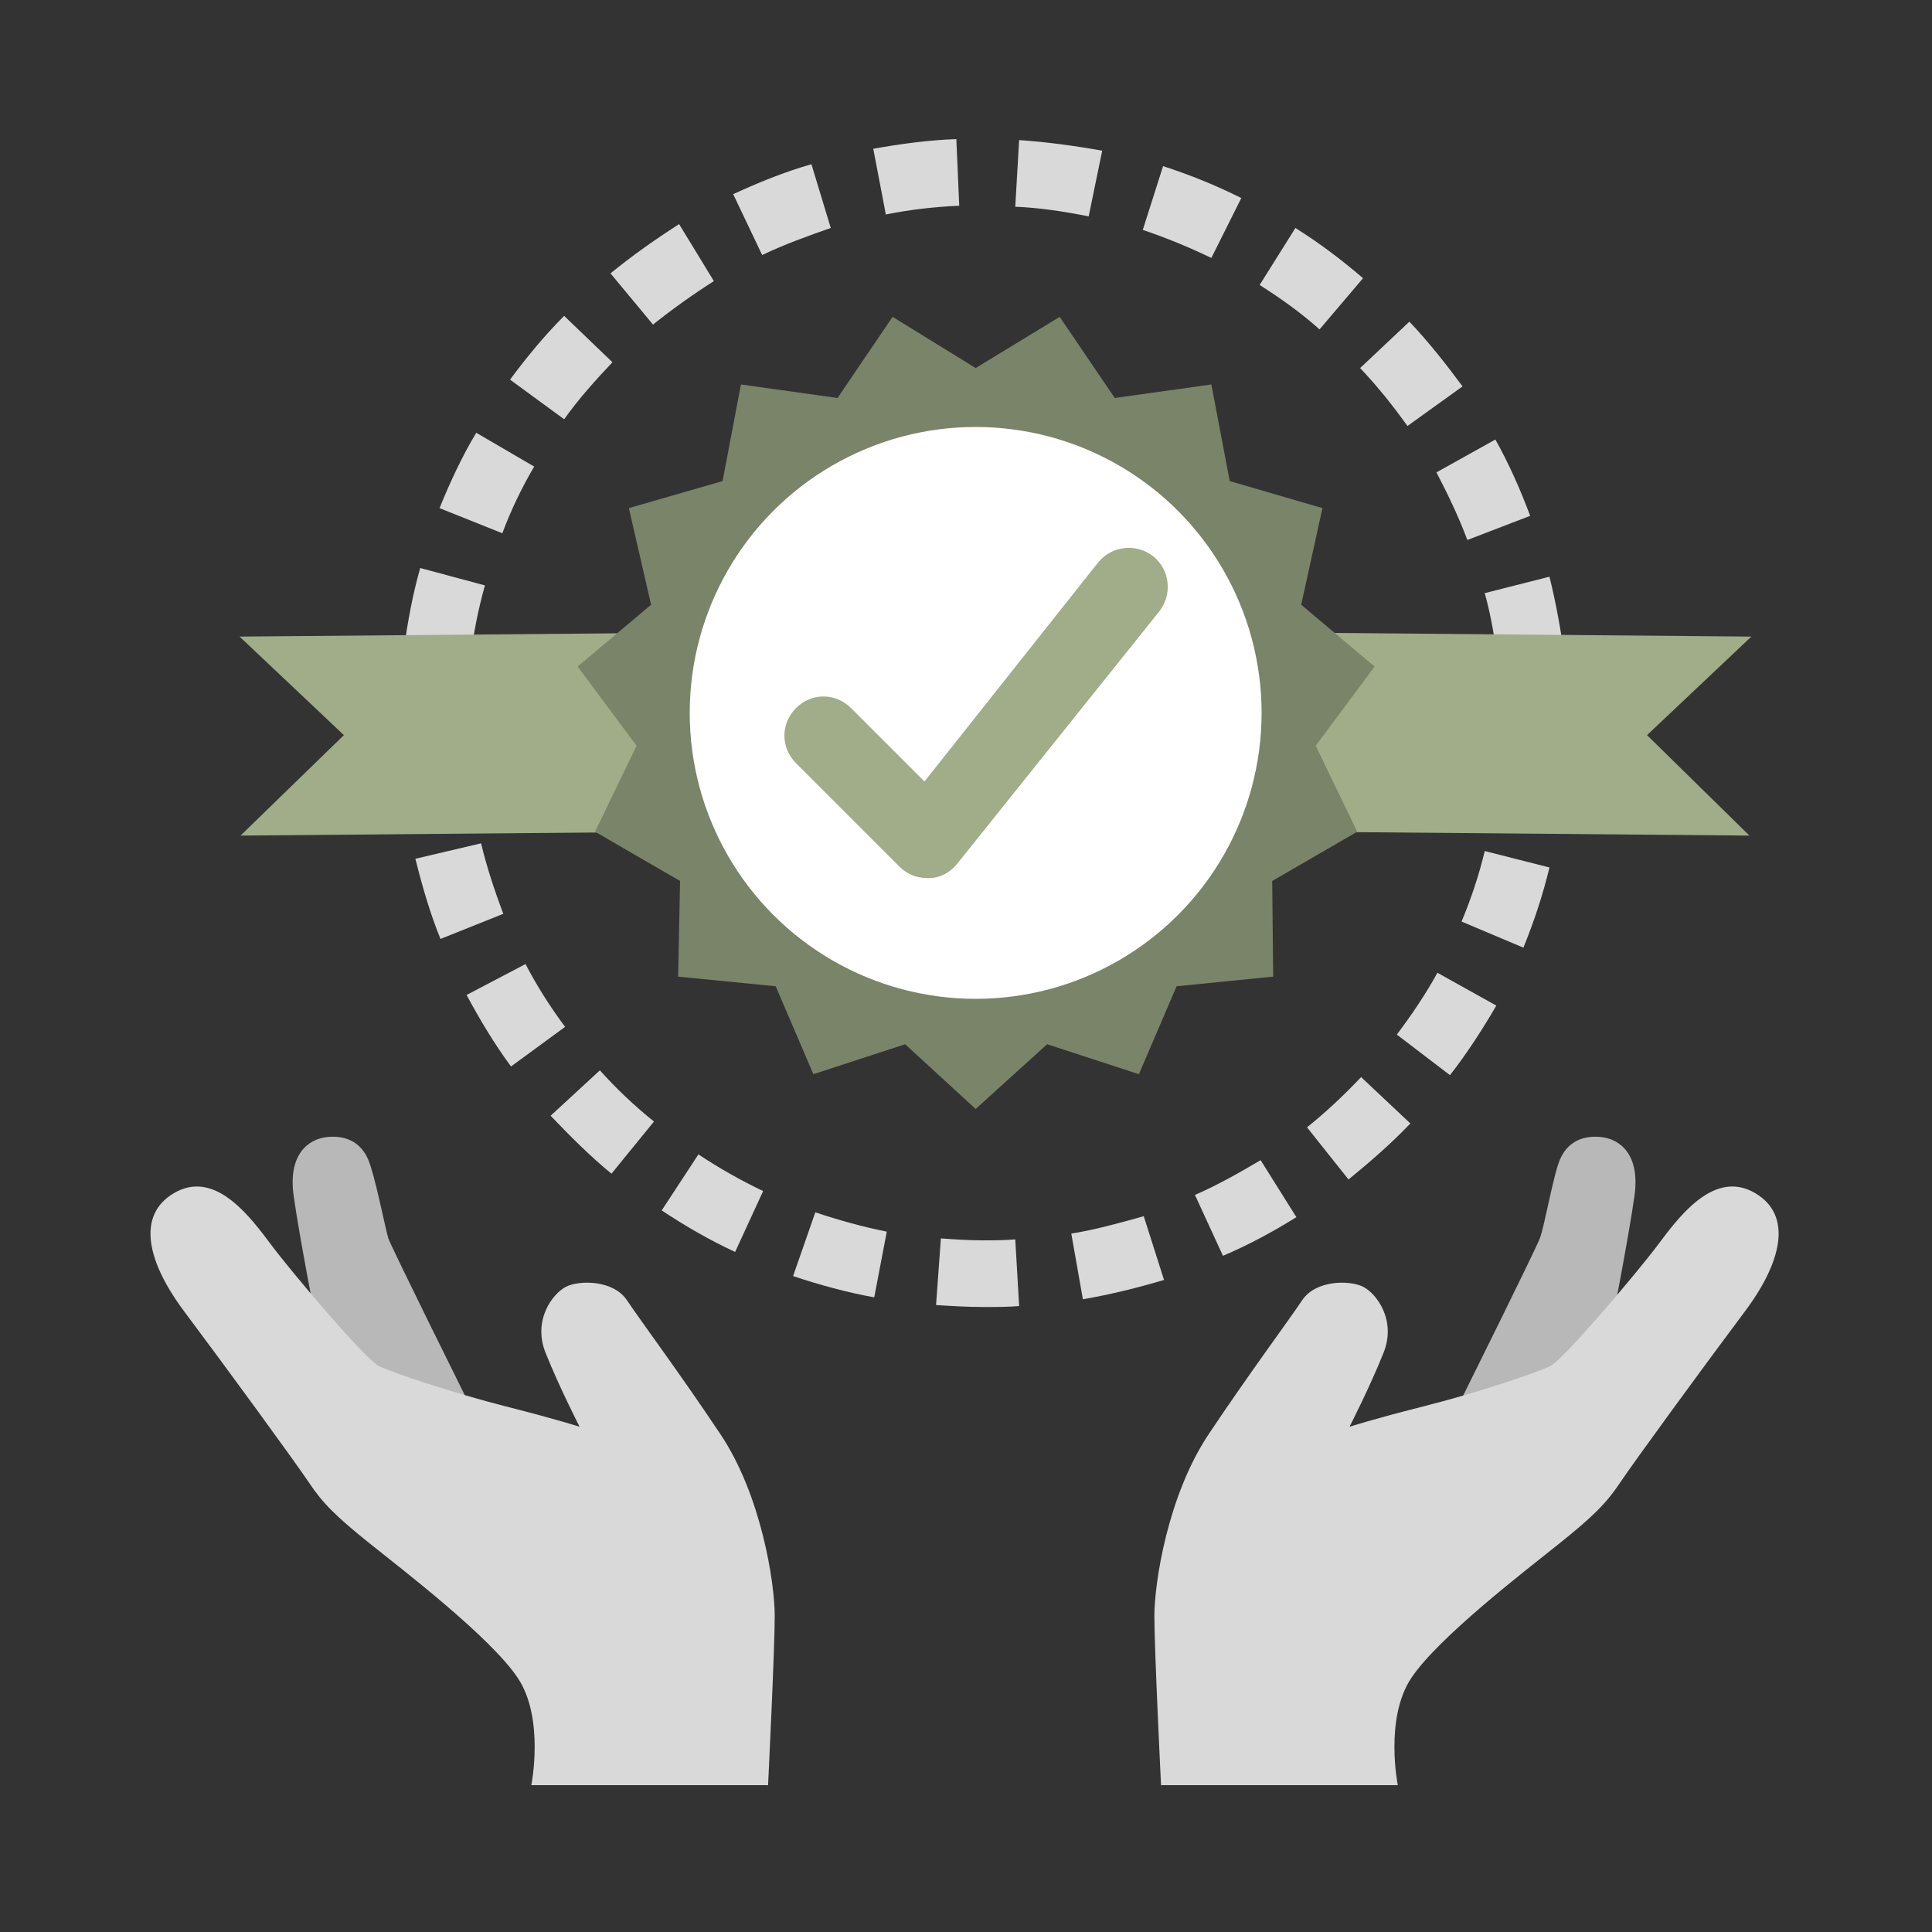 <?xml version="1.0" encoding="utf-8"?>
<!-- Generator: Adobe Illustrator 25.4.2, SVG Export Plug-In . SVG Version: 6.00 Build 0)  -->
<svg version="1.1" id="Livello_1" xmlns="http://www.w3.org/2000/svg" xmlns:xlink="http://www.w3.org/1999/xlink" x="0px" y="0px"
	 viewBox="0 0 200 200" style="enable-background:new 0 0 200 200;" xml:space="preserve">
<rect x="0" y="0" width="200" height="200" fill="#333333" stroke="none"/>
<style type="text/css">
	.st0{fill:#B8B8B8;}
	.st1{fill:#D9D9D9;}
	.st2{fill:#A0AD88;}
	.st3{fill:#7A8468;}
	.st4{fill:#FFFFFF;}
</style>
<g>
	<path class="st0" d="M48.2,144.6c0,0-7.5-15.1-8-16.4c-0.4-1.4-1.4-6.6-2.1-8.2c-0.7-1.6-2.1-2.5-4.2-2.3c-2,0.2-4.1,1.8-3.5,6.1
		s2.5,14,2.5,14l8.6,7.5l7.2,0.9L48.2,144.6z"/>
	<path class="st1" d="M79.5,185c0,0,0.7-14.2,0.7-17.7c0-3.5-1.4-12.5-5.6-18.8c-4.2-6.3-8.3-11.8-9.7-13.9
		c-1.4-2.1-4.9-2.1-6.3-1.4c-1.4,0.7-3.5,3.5-2.1,6.9c1.4,3.5,3.5,7.6,3.5,7.6s-2.1-0.7-7.6-2.1s-11.8-3.5-13.2-4.2
		c-1.4-0.7-9-9.7-11.1-12.5c-2.1-2.8-5.6-7.6-9.7-5.6c-4.2,2.1-3.5,6.9,0.7,12.5c4.2,5.6,11.5,15.6,12.9,17.7
		c1.4,2.1,2.8,3.5,6.3,6.3c3.5,2.8,12.5,9.7,15.3,13.9s1.4,11.1,1.4,11.1H79.5z"/>
	<path class="st0" d="M151.4,144.6c0,0,7.5-15.1,8-16.4s1.4-6.6,2.1-8.2s2.1-2.5,4.2-2.3c2,0.2,4.1,1.8,3.5,6.1s-2.5,14-2.5,14
		l-8.6,7.5l-7.2,0.9L151.4,144.6z"/>
	<path class="st1" d="M120.2,185c0,0-0.7-14.2-0.7-17.7c0-3.5,1.4-12.5,5.6-18.8c4.2-6.3,8.3-11.8,9.7-13.9c1.4-2.1,4.9-2.1,6.3-1.4
		s3.5,3.5,2.1,6.9c-1.4,3.5-3.5,7.6-3.5,7.6s2.1-0.7,7.6-2.1c5.6-1.4,11.8-3.5,13.2-4.2s9-9.7,11.1-12.5c2.1-2.8,5.6-7.6,9.7-5.6
		c4.2,2.1,3.5,6.9-0.7,12.5c-4.2,5.6-11.5,15.6-12.9,17.7c-1.4,2.1-2.8,3.5-6.3,6.3s-12.5,9.7-15.3,13.9c-2.8,4.2-1.4,11.1-1.4,11.1
		H120.2z"/>
	<g>
		<path class="st1" d="M101.8,135.3C101.8,135.3,101.8,135.3,101.8,135.3c-1.6,0-3.3-0.1-4.9-0.2l0.5-6.9c1.4,0.1,2.9,0.2,4.3,0.2
			c0,0,0,0,0,0c1.1,0,2.2,0,3.4-0.1l0.4,6.9C104.4,135.3,103.1,135.3,101.8,135.3z M112.1,134.5l-1.2-6.8c2.5-0.4,5-1.1,7.5-1.8
			l2.1,6.6C117.8,133.3,115,134,112.1,134.5z M90.5,134.3c-2.8-0.5-5.7-1.3-8.4-2.2l2.3-6.6c2.4,0.8,4.9,1.5,7.4,2L90.5,134.3z
			 M126.6,130l-2.9-6.3c2.3-1,4.6-2.3,6.8-3.6l3.7,5.9C131.8,127.5,129.2,128.9,126.6,130z M76.1,129.6c-2.6-1.2-5.2-2.7-7.6-4.3
			l3.8-5.8c2.1,1.4,4.4,2.7,6.7,3.8L76.1,129.6z M139.6,122.1l-4.3-5.4c2-1.6,3.9-3.4,5.6-5.2l5.1,4.8
			C144,118.4,141.8,120.3,139.6,122.1z M63.3,121.5c-2.2-1.8-4.3-3.9-6.3-6l5.1-4.7c1.7,1.9,3.6,3.7,5.6,5.3L63.3,121.5z
			 M150.1,111.3l-5.5-4.2c1.5-2,3-4.2,4.2-6.4l6.1,3.4C153.5,106.5,151.9,109,150.1,111.3z M52.9,110.4c-1.7-2.3-3.2-4.8-4.6-7.4
			l6.1-3.2c1.2,2.3,2.6,4.5,4.1,6.5L52.9,110.4z M157.7,98.1l-6.4-2.7c1-2.4,1.8-4.8,2.4-7.3l6.7,1.7
			C159.7,92.7,158.8,95.4,157.7,98.1z M45.6,97.2c-1.1-2.7-1.9-5.5-2.6-8.3l6.8-1.6c0.6,2.5,1.4,4.9,2.3,7.3L45.6,97.2z M161.7,83.5
			l-6.9-1c0.4-2.5,0.5-5.1,0.5-7.7v-0.1h6.9v0.1C162.3,77.7,162.1,80.6,161.7,83.5z M41.8,82.5c-0.3-2.5-0.5-5.1-0.5-7.6
			c0-0.3,0-0.7,0-1l6.9,0.1c0,0.3,0,0.6,0,0.9c0,2.3,0.1,4.5,0.4,6.8L41.8,82.5z M155.1,69c-0.3-2.5-0.7-5.1-1.4-7.6l6.7-1.7
			c0.7,2.8,1.2,5.7,1.6,8.5L155.1,69z M48.7,68.2l-6.9-0.9c0.4-2.9,0.9-5.7,1.7-8.5l6.7,1.8C49.5,63.1,49,65.6,48.7,68.2z
			 M151.9,55.9c-0.9-2.4-2-4.7-3.2-7l6.1-3.4c1.4,2.5,2.6,5.2,3.6,7.9L151.9,55.9z M52,55.2l-6.5-2.6c1.1-2.7,2.3-5.3,3.8-7.8l6,3.5
			C54,50.5,52.9,52.8,52,55.2z M145.7,44.1c-1.5-2.1-3.1-4.1-4.9-6l5.1-4.8c2,2.1,3.8,4.4,5.5,6.7L145.7,44.1z M58.4,43.4l-5.6-4.1
			c1.7-2.3,3.6-4.6,5.6-6.6l5,4.8C61.6,39.4,59.9,41.3,58.4,43.4z M136.6,34.1c-1.9-1.7-4-3.2-6.2-4.6l3.7-5.9
			c2.4,1.5,4.8,3.3,7,5.2L136.6,34.1z M67.6,33.6l-4.4-5.3c2.2-1.8,4.6-3.5,7.1-5.1l3.6,5.9C71.7,30.5,69.6,32,67.6,33.6z
			 M125.4,26.7c-2.3-1.1-4.7-2.1-7.1-2.9l2.1-6.6c2.8,0.9,5.5,2,8.1,3.3L125.4,26.7z M78.9,26.4l-3-6.3c2.6-1.2,5.3-2.3,8.1-3.1
			l2,6.6C83.7,24.4,81.2,25.3,78.9,26.4z M112.7,22.4c-2.5-0.5-5.1-0.9-7.6-1l0.4-6.9c2.9,0.2,5.8,0.6,8.6,1.1L112.7,22.4z
			 M91.7,22.2l-1.3-6.8c2.8-0.5,5.7-0.9,8.6-1l0.3,6.9C96.8,21.4,94.2,21.7,91.7,22.2z"/>
	</g>
	<g>
		<polygon class="st2" points="181.1,86.5 170.5,76.1 181.3,65.9 135.5,65.5 135.3,86.1 		"/>
		<polygon class="st2" points="24.9,86.5 35.6,76.1 24.8,65.9 70.6,65.5 70.8,86.1 		"/>
		<polygon class="st3" points="101,38.1 109.7,32.8 115.4,41.2 125.4,39.8 127.3,49.8 136.9,52.6 134.7,62.6 142.3,69 136.2,77.2 
			140.5,86.1 131.7,91.2 131.8,101.1 121.8,102.1 117.9,111.2 108.4,108.1 101,114.8 93.7,108.1 84.2,111.2 80.3,102.1 70.2,101.1 
			70.4,91.2 61.6,86.1 65.9,77.2 59.8,69 67.4,62.6 65.1,52.6 74.8,49.8 76.7,39.8 86.7,41.2 92.4,32.8 		"/>
		<circle class="st4" cx="101" cy="73.8" r="29.6"/>
		<g>
			<path class="st2" d="M96,90.9c-1.1,0-2.1-0.4-2.9-1.2L82.4,79c-1.6-1.6-1.6-4.1,0-5.7c1.6-1.6,4.1-1.6,5.7,0l7.6,7.6l18-22.7
				c1.4-1.7,3.9-2,5.7-0.6c1.7,1.4,2,3.9,0.6,5.7L99.1,89.4c-0.7,0.9-1.8,1.5-2.9,1.5C96.1,90.9,96.1,90.9,96,90.9z"/>
		</g>
	</g>
</g>
</svg>
